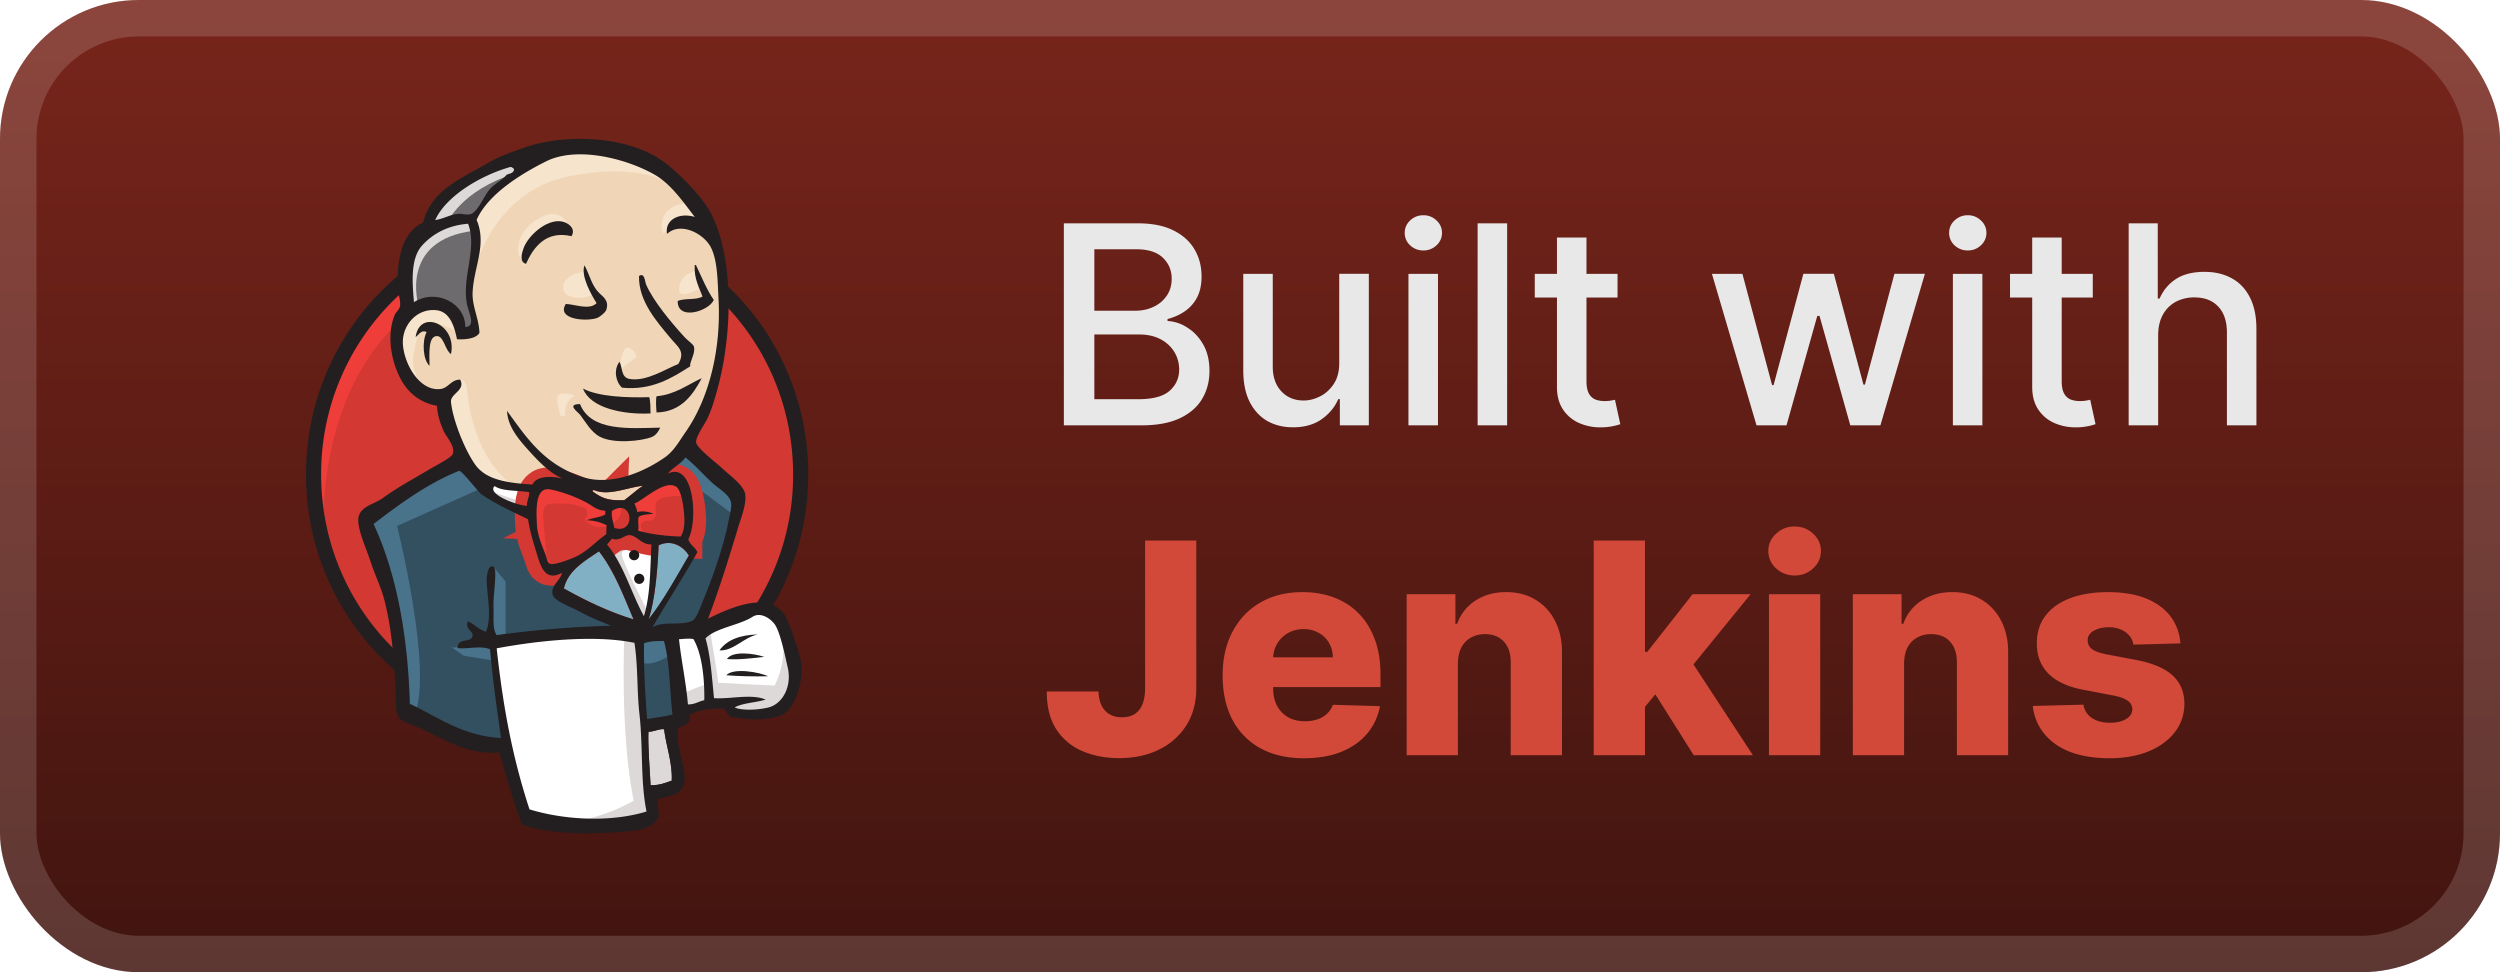 <svg xmlns="http://www.w3.org/2000/svg" width="144" height="56" fill="none"><rect width="144" height="56" fill="url(#a)" rx="8"/><rect width="141.9" height="53.9" x="1.05" y="1.05" stroke="#fff" stroke-opacity=".15" stroke-width="2.1" rx="6.95"/><g filter="url(#b)"><path fill="#D33833" fill-rule="evenodd" d="M46.119 27.275c0 7.925-6.281 14.35-14.03 14.35-7.747 0-14.028-6.425-14.028-14.35s6.28-14.35 14.029-14.35 14.029 6.425 14.029 14.35" clip-rule="evenodd"/><path fill="#EF3D3A" d="M18.633 30.829s-1.016-14.964 12.773-15.392l-.962-1.603-7.482 2.512-2.138 2.458-1.87 3.58-1.07 4.17.32 2.779"/><path fill="#231F20" d="M22.481 17.486a14.04 14.04 0 0 0-3.984 9.843c0 3.846 1.523 7.323 3.984 9.841 2.463 2.518 5.856 4.072 9.609 4.072 3.752 0 7.146-1.554 9.608-4.072a14.03 14.03 0 0 0 3.985-9.841c0-3.847-1.524-7.324-3.985-9.843-2.462-2.517-5.856-4.071-9.608-4.072-3.753 0-7.146 1.555-9.609 4.072m-.623 20.293a14.9 14.9 0 0 1-4.233-10.45c0-4.08 1.617-7.776 4.233-10.452s6.236-4.334 10.232-4.334 7.616 1.658 10.23 4.334a14.9 14.9 0 0 1 4.234 10.452c0 4.078-1.617 7.775-4.233 10.45-2.615 2.676-6.235 4.335-10.231 4.335s-7.617-1.659-10.232-4.335"/><path fill="#F0D6B7" fill-rule="evenodd" d="m37.995 27.355-2.138.32-2.886.32-1.87.054-1.817-.053-1.39-.428-1.23-1.336-.961-2.725-.214-.588-1.283-.428-.748-1.229-.534-1.764.588-1.55 1.39-.48 1.122.534.534 1.176.641-.107.214-.267-.214-1.23-.053-1.55.32-2.137-.012-1.221.974-1.558 1.71-1.23 2.994-1.282 3.313.48 2.886 2.085 1.336 2.138.855 1.55.214 3.848-.641 3.313-1.176 2.94-1.122 1.55" clip-rule="evenodd"/><path fill="#335061" fill-rule="evenodd" d="m36.178 36.6-7.643.32v1.283l.642 4.49-.32.374-5.345-1.817-.374-.642-.535-6.039-1.229-3.634-.267-.855 4.275-2.94 1.336-.534 1.176 1.443 1.016.909 1.175.374.535.16.641 2.78.481.587 1.23-.427-.856 1.656 4.65 2.191z" clip-rule="evenodd"/><path fill="#6D6B6D" fill-rule="evenodd" d="m23.512 17.948 1.39-.48 1.122.534.534 1.176.641-.107.16-.642-.32-1.229.32-2.94-.267-1.602.962-1.123 2.085-1.657-.588-.801-2.94 1.443-1.229.962-.695 1.496-1.068 1.443-.321 1.71z" clip-rule="evenodd"/><path fill="#DCD9D8" fill-rule="evenodd" d="M25.703 12.925s.802-1.978 4.008-2.94.16-.694.16-.694l-3.473 1.336-1.336 1.336-.588 1.069zM24.1 17.574s-1.123-3.74 3.153-4.275l-.16-.641-2.94.694-.855 2.78.214 1.816z" clip-rule="evenodd"/><path fill="#F7E4CD" fill-rule="evenodd" d="m25.81 22.545.7-.678s.315.036.369.41c.053.375.213 3.741 2.511 5.559.21.166-1.71-.268-1.71-.268l-1.71-2.672m9.674-3.366s.124-1.62.56-1.496.437.56.437.56-1.06.686-.997.935" clip-rule="evenodd"/><path fill="#F7E4CD" d="M40.08 15.597s-.881.186-.963.962c-.08.776.962.16 1.123.107m-6.627-1.016s-1.176.16-1.176.909c0 .748 1.336.695 1.71.374"/><path fill="#F7E4CD" fill-rule="evenodd" d="M26.344 19.124s-2.03-1.229-2.244-.053-.695 2.03.32 3.26l-.695-.214-.64-1.657-.215-1.603 1.23-1.283 1.39.107.8.642zm.962-3.367s.909-4.703 5.505-5.611c3.784-.748 5.772.16 6.52 1.015 0 0-3.367-4.008-6.574-2.779S27.2 11.856 27.254 13.3c.09 2.457.053 2.458.053 2.458m12.398-4.062s-1.55-.054-1.603 1.336c0 0 0 .213.107.427 0 0 1.23-1.39 1.977-.641" clip-rule="evenodd"/><path fill="#F7E4CD" fill-rule="evenodd" d="M32.919 13.604s-.267-2.133-2.085-.893c-1.176.802-1.07 1.924-.856 2.138s.156.644.319.349c.162-.296.109-1.258.697-1.525s1.551-.566 1.925-.07" clip-rule="evenodd"/><path fill="#49728B" fill-rule="evenodd" d="m27.894 28.05-5.023 2.244s2.084 8.284 1.015 10.849l-.748-.267-.054-3.153-1.39-5.986-.587-1.657 5.237-3.527zm.516 4.581.713.87v3.206h-.855s-.107-2.244-.107-2.512.107-1.229.107-1.229m.161 4.222-2.405.107.694.481 1.71.267" clip-rule="evenodd"/><path fill="#335061" fill-rule="evenodd" d="m36.659 36.654 1.977-.054.481 4.917-2.03.267z" clip-rule="evenodd"/><path fill="#335061" fill-rule="evenodd" d="m37.193 36.654 2.993-.16s1.23-3.1 1.23-3.26c0-.161 1.068-4.49 1.068-4.49l-2.405-2.512-.48-.427-1.283 1.282v4.97z" clip-rule="evenodd"/><path fill="#49728B" fill-rule="evenodd" d="m38.53 36.28-1.871.374.267 1.496c.695.32 1.87-.534 1.87-.534m-.213-10.689 3.74 2.78.108-1.283-2.833-2.62z" clip-rule="evenodd"/><path fill="#fff" fill-rule="evenodd" d="m30.283 47.183-1.106-4.49-.55-3.313-.092-2.46 5.008-.266h3.116l-.283 5.612.48 4.329-.053.801-4.061.321z" clip-rule="evenodd"/><path fill="#DCD9D8" fill-rule="evenodd" d="M35.964 36.6s-.267 5.558.535 9.513c0 0-1.604 1.016-3.955 1.283l4.489-.16.534-.321-.64-8.765-.161-1.87" clip-rule="evenodd"/><path fill="#fff" fill-rule="evenodd" d="m39.208 41.09 2.085-.588 3.954-.214.588-1.817-1.069-3.153-1.229-.16-1.71.534-1.64.801-.872-.16-.679.267" clip-rule="evenodd"/><path fill="#DCD9D8" fill-rule="evenodd" d="M39.17 40.02s1.39-.64 1.604-.587l-.588-2.94.695-.267s.481 2.78.481 3.1c0 0 2.993.16 3.26.16 0 0 .641-1.229.481-2.512l.588 1.71.053.963-.855 1.282-.962.214-1.603-.053-.534-.695-1.871.267-.588.214" clip-rule="evenodd"/><path fill="#fff" d="m37.07 36.227-1.175-2.993-1.23-1.764s.268-.748.642-.748h1.23l1.175.428-.107 1.977z"/><path fill="#DCD9D8" fill-rule="evenodd" d="M37.3 35.21s-1.496-2.885-1.496-3.313c0 0 .267-.641.641-.48.374.16 1.176.587 1.176.587V30.99l-1.817-.375-1.23.16 2.085 4.918.427.053" clip-rule="evenodd"/><path fill="#fff" d="m30.764 28.157-1.48-.161-1.39-.428v.481l.68.749 2.137.962"/><path fill="#DCD9D8" fill-rule="evenodd" d="M28.375 28.317s1.657.695 2.192.535l.053.64-1.496-.32-.909-.641z" clip-rule="evenodd"/><path fill="#D33833" fill-rule="evenodd" d="M39.203 30.904c-.907-.027-1.727-.134-2.444-.337.049-.294-.042-.582.031-.794.2-.144.535-.142.837-.176a1.46 1.46 0 0 0-.93-.105c-.007-.204-.099-.33-.154-.49.51-.182 1.714-1.375 2.39-.98.323.188.46 1.261.485 1.783.021.433-.039.87-.215 1.099" clip-rule="evenodd"/><path stroke="#D33833" stroke-width="2.5" d="M39.203 30.904c-.907-.027-1.727-.134-2.444-.337.049-.294-.042-.582.031-.794.2-.144.535-.142.837-.176a1.46 1.46 0 0 0-.93-.105c-.007-.204-.099-.33-.154-.49.51-.182 1.714-1.375 2.39-.98.323.188.46 1.261.485 1.783.021.433-.039.87-.215 1.099Z"/><path fill="#D33833" fill-rule="evenodd" d="m34.866 29.422-.008.206c-.283.186-.74.184-1.05.34.457.02.818.13 1.13.286l-.02.519c-.52.355-.993.884-1.605 1.217-.288.158-1.302.563-1.61.492-.174-.04-.19-.257-.259-.46-.148-.435-.489-1.129-.519-1.785-.038-.828-.121-2.216.771-2.045.72.137 1.558.469 2.116.773.34.186.537.417 1.054.457" clip-rule="evenodd"/><path stroke="#D33833" stroke-width="2.5" d="m34.866 29.422-.008.206c-.283.186-.74.184-1.05.34.457.02.818.13 1.13.286l-.02.519c-.52.355-.993.884-1.605 1.217-.288.158-1.302.563-1.61.492-.174-.04-.19-.257-.259-.46-.148-.435-.489-1.129-.519-1.785-.038-.828-.121-2.216.771-2.045.72.137 1.558.469 2.116.773.34.186.537.417 1.054.457Z"/><path fill="#D33833" fill-rule="evenodd" d="M35.382 30.41c-.08-.451-.171-.58-.136-.974 1.204-.802 1.43 1.378.136.974" clip-rule="evenodd"/><path stroke="#D33833" stroke-width="2.5" d="M35.382 30.41c-.08-.451-.171-.58-.136-.974 1.204-.802 1.43 1.378.136.974Z"/><path fill="#EF3D3A" fill-rule="evenodd" d="M37.124 30.776s-.374-.535-.107-.695.534 0 .695-.267c.16-.268 0-.428.053-.749.054-.32.321-.374.588-.427.267-.054 1.016-.16 1.122.107l-.32-.962-.642-.214-2.03 1.176-.107.587v1.176m-4.864 2.032a184 184 0 0 0-.207-2.501c-.113-1.244.299-1.027 1.377-1.027.165 0 1.014.196 1.075.32.291.596-.487.464.336.912.695.38 1.922-.23 1.641-1.072-.157-.187-.818-.058-1.055-.181l-1.253-.65c-.531-.275-1.759-.677-2.325-.292-1.435.976.09 3.415.602 4.433" clip-rule="evenodd"/><path fill="#231F20" fill-rule="evenodd" d="M32.919 13.604c-1.457-.34-2.18.61-2.622 1.594-.395-.096-.238-.632-.138-.905.26-.717 1.311-1.672 2.17-1.542.37.055.87.393.59.853m7.097 1.659.07.002c.328.684.613 1.409 1.028 2.012-.278.648-2.106 1.221-2.078.058.396-.173 1.078-.035 1.429-.256-.203-.556-.496-1.03-.449-1.816m-6.351.017c.312.573.413 1.175.857 1.607.2.195.59.433.396.974-.045.128-.374.413-.564.469-.694.205-2.311.042-1.763-.823.574.027 1.345.373 1.774-.044-.33-.527-.917-1.569-.7-2.183m6.091 5.82c-1.046.67-2.21 1.4-3.923 1.231-.366-.318-.506-1.025-.15-1.493.185.318.069.903.584.991.972.166 2.103-.594 2.802-.86.433-.73-.038-1-.428-1.47-.8-.963-1.871-2.157-1.833-3.6.324-.234.351.358.398.466.417.977 1.467 2.226 2.234 3.062.188.206.498.403.532.54.1.395-.258.87-.217 1.133m-13.776-.707c-.328-.187-.406-1.01-.79-1.034-.55-.033-.45 1.068-.448 1.712-.378-.343-.445-1.4-.167-1.943-.316-.156-.458.171-.634.287.226-1.64 2.4-.761 2.038.978m14.442 1.39c-.486.925-1.174 1.945-2.601 1.975-.03-.3-.052-.754.001-.934 1.092-.105 1.765-.66 2.6-1.041m-6.838.6c.91.479 2.584.53 3.821.494.067.27.065.606.068.937-1.591.079-3.472-.315-3.889-1.431m-.172.893c.629 1.58 2.793 1.398 4.617 1.355-.08.205-.254.447-.47.535-.585.238-2.198.418-3.01-.013-.515-.273-.845-.892-1.127-1.254-.137-.175-.815-.623-.01-.623" clip-rule="evenodd"/><path fill="#81B0C4" fill-rule="evenodd" d="M39.68 31.995c-.74 1.265-1.446 2.565-2.323 3.68.368-1.08.525-2.888.58-4.267.77-.36 1.428.081 1.742.587" clip-rule="evenodd"/><path fill="#231F20" fill-rule="evenodd" d="M43.655 36.543c-.827.165-1.408.97-2.215.918.443-.626 1.22-.89 2.215-.918m.365 1.294c-.674.071-1.466.18-2.15.124.324-.494 1.571-.324 2.15-.124m.234 1.116c-.758.017-1.7.002-2.42-.059.426-.457 1.928-.17 2.42.06" clip-rule="evenodd"/><path fill="#DCD9D8" fill-rule="evenodd" d="M38.254 42.007c.108.952.486 1.916.439 2.958-.42.141-.66.265-1.221.264-.04-.885-.159-2.24-.123-3.084.276.019.683-.197.905-.138" clip-rule="evenodd"/><path fill="#F0D6B7" fill-rule="evenodd" d="M37.032 27.983c-.38.248-.704.558-1.07.823-.81.04-1.252-.056-1.848-.52.01-.038.07-.022.072-.067.868.386 1.97-.158 2.846-.236" clip-rule="evenodd"/><path fill="#81B0C4" fill-rule="evenodd" d="M32.479 33.896c.238-1.033 1.172-1.568 2.02-2.137.875 1.111 1.407 2.54 1.994 3.918-1.385-.417-2.8-1.095-4.014-1.782" clip-rule="evenodd"/><path fill="#231F20" fill-rule="evenodd" d="M37.349 42.145c-.035.845.083 2.199.123 3.084.56.001.801-.123 1.22-.264.048-1.042-.33-2.006-.438-2.958-.222-.059-.629.157-.905.138m-8.74-4.801c.37 3.402.906 6.263 1.89 9.276 2.181.663 4.812.72 6.741.122-.354-1.7-.2-3.77-.406-5.586-.156-1.364-.077-2.736-.29-4.128-2.338-.486-5.642-.113-7.935.316m8.487-.294c-.02 1.461.066 2.903.177 4.366.561-.084.942-.14 1.463-.255-.169-1.409-.148-2.994-.493-4.24-.399.004-.75-.005-1.147.129m2.847-.236c-.267-.061-.577-.002-.831.003.12 1.19.41 2.505.512 3.756.4.012.614-.176.943-.24.018-1.098-.096-2.61-.624-3.519m4.31 3.938c.835-.202 1.36-1.224 1.126-2.274-.157-.706-.436-2.034-.734-2.485-.22-.334-.82-.771-1.297-.465-.777.497-2.145.642-2.712 1.244.284.946.372 2.245.49 3.444.97.06 2.164-.267 2.972.08-.564.183-1.295.184-1.782.45.398.193 1.33.154 1.937.006m-7.76-5.075c-.587-1.378-1.119-2.807-1.994-3.918-.848.569-1.782 1.104-2.02 2.136 1.214.687 2.629 1.365 4.014 1.782m1.444-4.269c-.055 1.379-.212 3.187-.58 4.268.877-1.116 1.584-2.416 2.322-3.681-.314-.506-.973-.946-1.742-.587m-1.637-.582c-.332-.035-.614.382-1.046.201-.1.11-.189.228-.29.335.954 1.15 1.387 2.78 2.124 4.13.395-1.297.35-2.718.436-4.134-.543.034-.844-.491-1.224-.532m-1.054-1.39c-.035.394.056.523.136.974 1.294.404 1.068-1.776-.136-.974m-1.434-.47c-.558-.305-1.395-.637-2.116-.774-.892-.171-.809 1.217-.77 2.045.029.656.37 1.35.518 1.785.07.203.085.42.26.46.307.071 1.32-.334 1.61-.492.61-.333 1.085-.862 1.604-1.217l.02-.519a2.7 2.7 0 0 0-1.13-.285c.31-.157.767-.155 1.05-.34l.008-.207c-.517-.04-.714-.27-1.054-.457m-5.326-.968c-.462.47 1.298 1.11 1.859 1.144-.003-.297.17-.577.134-.79-.665-.117-1.54-.04-1.993-.354m5.7.22c-.002.046-.062.03-.072.067.596.465 1.038.562 1.848.521.366-.265.69-.575 1.07-.823-.876.078-1.978.622-2.846.236m5.232 1.587c-.025-.522-.162-1.595-.484-1.783-.677-.395-1.881.798-2.39.98.055.16.146.286.153.49a1.46 1.46 0 0 1 .93.105c-.302.034-.637.032-.837.176-.073.212.018.5-.03.794.717.203 1.536.31 2.443.337.176-.23.236-.666.215-1.099m-11.71-1.353c-.146-.103-1.129-1.382-1.264-1.33-1.778.702-3.441 1.915-4.927 3.062 1.416 3.04 1.989 6.766 2.09 10.356 1.623.76 3.049 1.854 5.251 1.968-.255-1.803-.487-3.412-.632-5.11-.553-.233-1.348.01-1.866-.072-.004-.624.791-.273.858-.693.05-.318-.438-.342-.28-.842.406.148.618.473 1.05.595.395-.864-.005-2.39.052-3.112.01-.136.067-.75.37-.643.27.096-.015 1.636.015 2.319.027.629-.076 1.237.179 1.632a61 61 0 0 1 6.594-.54c-.507-.217-1.109-.423-1.769-.795-.357-.202-1.485-.621-1.588-.96-.165-.542.432-.83.534-1.295-1.074.586-1.284-.562-1.538-1.375-.23-.736-.361-1.286-.418-1.71-.925-.442-1.915-.889-2.712-1.455m10.77-1.174c1.482-.719 1.75 2.685 1.168 3.782.09.327.399.452.525.746-.827 1.482-1.745 2.865-2.59 4.329.628-.391 1.525-.07 2.264-.363.27-.107.465-.725.67-1.22.562-1.36 1.152-3.075 1.415-4.373.059-.296.22-.94.184-1.203-.064-.472-.704-.821-1.03-1.113-.598-.538-.976-1.012-1.601-1.515-.253.374-.797.625-1.005.93m-14.16-13.142c-.706.777-.558 2.232-.473 3.268 1.277-.803 2.97.064 2.955 1.43.61-.017.227-.762.117-1.242-.36-1.567.607-3.27.044-4.703-1.093.083-1.991.53-2.643 1.247m5.053-4.51c-1.599.453-3.648 1.615-4.304 3.05.508-.073.861-.33 1.363-.361.19-.013.438.08.656.025.434-.108.801-1.082 1.129-1.444.32-.354.703-.505.966-.828.168-.081.418-.075.428-.329-.074-.078-.15-.138-.238-.113m8.322.426c-1.66-.936-4.468-1.64-6.233-.76-1.425.71-3.35 1.885-4.006 3.374.613 1.436-.182 2.753-.232 4.212-.027.776.365 1.453.395 2.298-.21.346-.85.389-1.294.365-.15-.747-.411-1.587-1.18-1.672-1.09-.119-1.886.783-1.936 1.725-.058 1.107.851 2.943 2.14 2.816.498-.05.62-.549 1.163-.543.294.586-.454.77-.53 1.19-.02.108.061.532.109.73.234.968.756 2.22 1.27 2.956.651.934 1.932 1.075 3.31 1.167.247-.53 1.153-.487 1.744-.348-.708-.28-1.366-.96-1.912-1.562-.626-.69-1.261-1.431-1.293-2.334 1.184 1.643 2.162 3.078 4.315 3.8 1.63.547 3.532-.25 4.784-1.13.52-.364.83-.944 1.2-1.475 1.38-1.987 2.025-4.824 1.884-7.573-.059-1.134-.056-2.264-.437-3.027-.397-.797-1.742-1.511-2.53-.79-.145-.775.655-1.255 1.596-.976-.67-.865-1.375-1.905-2.328-2.443m3.09 25.584c1.297-.645 3.72-1.735 4.533.002.3.64.652 1.723.807 2.384.22.933-.238 2.893-1.196 3.206-.847.276-1.835.26-2.855.055-.12-.1-.254-.274-.347-.456-.728-.028-1.41.04-1.986.339.055.538-.31.625-.65.736-.254 1.003.506 2.314.324 3.23-.13.652-.932.753-1.522.874-.02.363.026.665.066.972-.135.497-.74.78-1.312.849-1.886.227-4.748.328-6.562-.324-.506-1.241-.904-2.75-1.326-4.168-1.769.189-3.2-.763-4.548-1.387-.466-.216-1.112-.336-1.287-.707-.169-.36-.1-1.05-.142-1.701-.107-1.664-.198-3.268-.637-4.972-.198-.764-.541-1.439-.781-2.176-.222-.682-.61-1.526-.71-2.207-.15-1.009.8-1.065 1.407-1.502.94-.676 1.677-1.05 2.694-1.66.301-.18 1.21-.638 1.313-.849.205-.418-.353-1.006-.502-1.334-.236-.518-.359-.957-.393-1.468a2.83 2.83 0 0 1-1.89-1.215c-.647-.948-1.095-2.701-.536-4.035.044-.105.263-.311.295-.472.064-.318-.12-.74-.131-1.078-.059-1.733.293-3.226 1.46-3.75.474-1.886 2.169-2.513 3.766-3.451.597-.35 1.255-.575 1.935-.825 2.438-.897 6.18-.728 8.203.802.858.65 2.23 2.02 2.72 3.012 1.296 2.62 1.204 6.997.298 10.183-.122.428-.299 1.056-.545 1.57-.172.36-.707 1.077-.642 1.394.067.327 1.219 1.202 1.466 1.44.445.43 1.29 1 1.359 1.541.073.576-.254 1.365-.42 1.921-.555 1.856-1.096 3.572-1.725 5.227" clip-rule="evenodd"/><path fill="#F7E4CD" fill-rule="evenodd" d="M32.133 22.787c.07-.093.458-.236.999.025 0 0-.642.107-.588 1.176l-.267-.053s-.277-.97-.144-1.148" clip-rule="evenodd"/><path fill="#1D1919" fill-rule="evenodd" d="M36.82 31.978a.294.294 0 1 1-.589 0 .294.294 0 0 1 .588 0m.294 1.362a.294.294 0 1 1-.588 0 .294.294 0 0 1 .588 0" clip-rule="evenodd"/></g><g filter="url(#c)"><path fill="#E8E8E8" d="M61.278 24.5V12.864h4.262q1.239 0 2.05.409.814.403 1.217 1.096.403.688.403 1.551 0 .727-.267 1.228a2.2 2.2 0 0 1-.716.795q-.443.296-.977.432v.114a2.3 2.3 0 0 1 1.13.375q.558.34.921.971.364.63.364 1.534 0 .893-.42 1.603-.415.704-1.285 1.119-.87.41-2.221.409zm1.756-1.506h2.534q1.261 0 1.807-.488.546-.489.545-1.222 0-.55-.278-1.011a2 2 0 0 0-.795-.733q-.512-.273-1.216-.273h-2.597zm0-5.096h2.352q.591 0 1.063-.228a1.86 1.86 0 0 0 .755-.636q.285-.414.285-.977 0-.722-.506-1.21-.505-.49-1.551-.49h-2.398zM77.14 20.88v-5.108h1.705V24.5h-1.67v-1.511h-.092q-.3.698-.965 1.164-.66.46-1.643.46-.84 0-1.488-.369-.642-.375-1.012-1.108-.363-.732-.363-1.812v-5.551h1.699v5.346q0 .893.494 1.42.494.53 1.284.53.477 0 .949-.24.477-.239.79-.721.318-.483.312-1.227m3.987 3.619v-8.727h1.7V24.5zm.858-10.074a1.08 1.08 0 0 1-.761-.295.96.96 0 0 1-.312-.716q0-.421.312-.716.318-.3.761-.301.444 0 .756.3a.94.94 0 0 1 .318.717.95.95 0 0 1-.318.716 1.06 1.06 0 0 1-.756.295m4.826-1.562V24.5h-1.7V12.864zm6.359 2.909v1.363h-4.767v-1.363zm-3.489-2.091h1.7v8.256q0 .493.147.744a.77.77 0 0 0 .38.335q.24.085.518.085.204 0 .358-.028l.238-.046.307 1.404a3 3 0 0 1-.42.113 3.3 3.3 0 0 1-.682.069 3 3 0 0 1-1.25-.239 2.15 2.15 0 0 1-.938-.773q-.357-.523-.358-1.312zM101.175 24.5l-2.568-8.727h1.755l1.71 6.409h.086l1.716-6.41h1.755l1.705 6.381h.085l1.699-6.38h1.756l-2.563 8.727h-1.733l-1.773-6.301h-.13l-1.773 6.301zm11.311 0v-8.727h1.699V24.5zm.858-10.074a1.08 1.08 0 0 1-.762-.295.96.96 0 0 1-.312-.716.95.95 0 0 1 .312-.716q.318-.3.762-.301.443 0 .755.3a.94.94 0 0 1 .319.717.95.95 0 0 1-.319.716q-.312.295-.755.295m7.2 1.347v1.363h-4.767v-1.363zm-3.489-2.091h1.699v8.256q0 .493.148.744a.77.77 0 0 0 .381.335q.238.085.517.085a2 2 0 0 0 .358-.028l.238-.046.307 1.404a3 3 0 0 1-.42.113 3.3 3.3 0 0 1-.682.069 3 3 0 0 1-1.25-.239 2.14 2.14 0 0 1-.938-.773q-.358-.523-.358-1.312zm7.255 5.636V24.5h-1.699V12.864h1.676v4.33h.108q.306-.706.937-1.12t1.648-.415q.898 0 1.568.37.677.369 1.046 1.102.375.727.375 1.818V24.5h-1.699v-5.347q0-.96-.494-1.488-.495-.534-1.375-.534a2.25 2.25 0 0 0-1.08.255 1.84 1.84 0 0 0-.744.75q-.267.489-.267 1.182"/><path fill="#D24939" d="M65.958 31.136h2.947v8.549q-.007 1.2-.574 2.1a3.8 3.8 0 0 1-1.57 1.389q-.996.495-2.306.495-1.16 0-2.107-.404a3.34 3.34 0 0 1-1.503-1.256q-.555-.852-.55-2.18h2.977q.018.478.181.816.17.331.465.5a1.4 1.4 0 0 0 .706.17q.43 0 .725-.181.296-.187.446-.55.158-.361.163-.9zm9.157 12.54q-1.455 0-2.511-.574a3.97 3.97 0 0 1-1.618-1.648q-.562-1.075-.562-2.554 0-1.437.568-2.511.567-1.08 1.6-1.679 1.032-.603 2.432-.604.99 0 1.811.308.821.309 1.42.912.597.604.929 1.491.332.882.332 2.023v.736h-8.06v-1.715h5.313a1.66 1.66 0 0 0-.223-.839 1.5 1.5 0 0 0-.598-.573 1.7 1.7 0 0 0-.863-.211q-.495 0-.888.223a1.68 1.68 0 0 0-.863 1.449v1.745q0 .567.223.996.224.421.634.658.411.235.978.235.393 0 .713-.109.32-.108.549-.32.23-.21.344-.519l2.71.079a3.35 3.35 0 0 1-.742 1.587q-.567.67-1.491 1.045-.924.368-2.137.368m8.86-5.464V43.5h-2.951v-9.273h2.807v1.703h.102a2.6 2.6 0 0 1 1.05-1.334q.743-.49 1.77-.49.978 0 1.696.441.724.435 1.123 1.22.404.779.398 1.823v5.91h-2.952v-5.33q.006-.773-.392-1.208-.393-.435-1.093-.435-.465 0-.82.206a1.36 1.36 0 0 0-.544.573q-.188.375-.193.906m10.485 2.855.012-3.52h.41l2.609-3.32h3.344l-3.875 4.757h-.78zM91.798 43.5V31.136h2.952V43.5zm5.76 0-2.428-3.852 1.944-2.094 3.894 5.946zm4.334 0v-9.273h2.952V43.5zm1.479-10.353q-.622 0-1.069-.41a1.32 1.32 0 0 1-.446-1.003q0-.579.446-.99a1.5 1.5 0 0 1 1.069-.417q.628 0 1.068.417.447.411.447.99 0 .585-.447 1.002a1.5 1.5 0 0 1-1.068.41m6.304 5.065V43.5h-2.952v-9.273h2.807v1.703h.103a2.6 2.6 0 0 1 1.05-1.334q.743-.49 1.769-.49.978 0 1.696.441.724.435 1.123 1.22.405.779.399 1.823v5.91h-2.953v-5.33q.007-.773-.392-1.208-.393-.435-1.093-.435-.465 0-.821.206a1.36 1.36 0 0 0-.543.573q-.187.375-.193.906m15.918-1.153-2.711.072a1 1 0 0 0-.229-.513 1.24 1.24 0 0 0-.489-.356 1.7 1.7 0 0 0-.688-.133q-.514 0-.876.205-.356.205-.35.555a.6.6 0 0 0 .217.471q.23.2.815.32l1.787.339q1.389.265 2.065.88.682.617.688 1.63-.006.955-.567 1.661-.556.706-1.522 1.099-.966.386-2.209.386-1.986 0-3.133-.815-1.142-.821-1.304-2.197l2.916-.073q.096.507.501.773.403.266 1.032.266.567 0 .924-.212.356-.21.362-.561a.6.6 0 0 0-.278-.501q-.272-.194-.851-.302l-1.618-.308q-1.395-.253-2.077-.936-.682-.688-.676-1.75-.006-.93.495-1.588.501-.664 1.425-1.014t2.179-.35q1.884 0 2.97.79 1.087.785 1.202 2.162"/></g><defs><filter id="b" width="51.429" height="51.429" x="6.286" y="2.286" color-interpolation-filters="sRGB" filterUnits="userSpaceOnUse"><feFlood flood-opacity="0" result="BackgroundImageFix"/><feColorMatrix in="SourceAlpha" result="hardAlpha" values="0 0 0 0 0 0 0 0 0 0 0 0 0 0 0 0 0 0 127 0"/><feOffset/><feGaussianBlur stdDeviation="2.857"/><feComposite in2="hardAlpha" operator="out"/><feColorMatrix values="0 0 0 0 0 0 0 0 0 0 0 0 0 0 0 0 0 0 0.25 0"/><feBlend in2="BackgroundImageFix" result="effect1_dropShadow_1_50"/><feBlend in="SourceGraphic" in2="effect1_dropShadow_1_50" result="shape"/></filter><filter id="c" width="83.2" height="48.2" x="54.4" y="3.9" color-interpolation-filters="sRGB" filterUnits="userSpaceOnUse"><feFlood flood-opacity="0" result="BackgroundImageFix"/><feColorMatrix in="SourceAlpha" result="hardAlpha" values="0 0 0 0 0 0 0 0 0 0 0 0 0 0 0 0 0 0 127 0"/><feOffset/><feGaussianBlur stdDeviation="2.8"/><feComposite in2="hardAlpha" operator="out"/><feColorMatrix values="0 0 0 0 0 0 0 0 0 0 0 0 0 0 0 0 0 0 0.25 0"/><feBlend in2="BackgroundImageFix" result="effect1_dropShadow_1_50"/><feBlend in="SourceGraphic" in2="effect1_dropShadow_1_50" result="shape"/></filter><linearGradient id="a" x1="72" x2="72" y1="0" y2="56" gradientUnits="userSpaceOnUse"><stop stop-color="#78251B"/><stop offset="1" stop-color="#41140F"/></linearGradient></defs></svg>